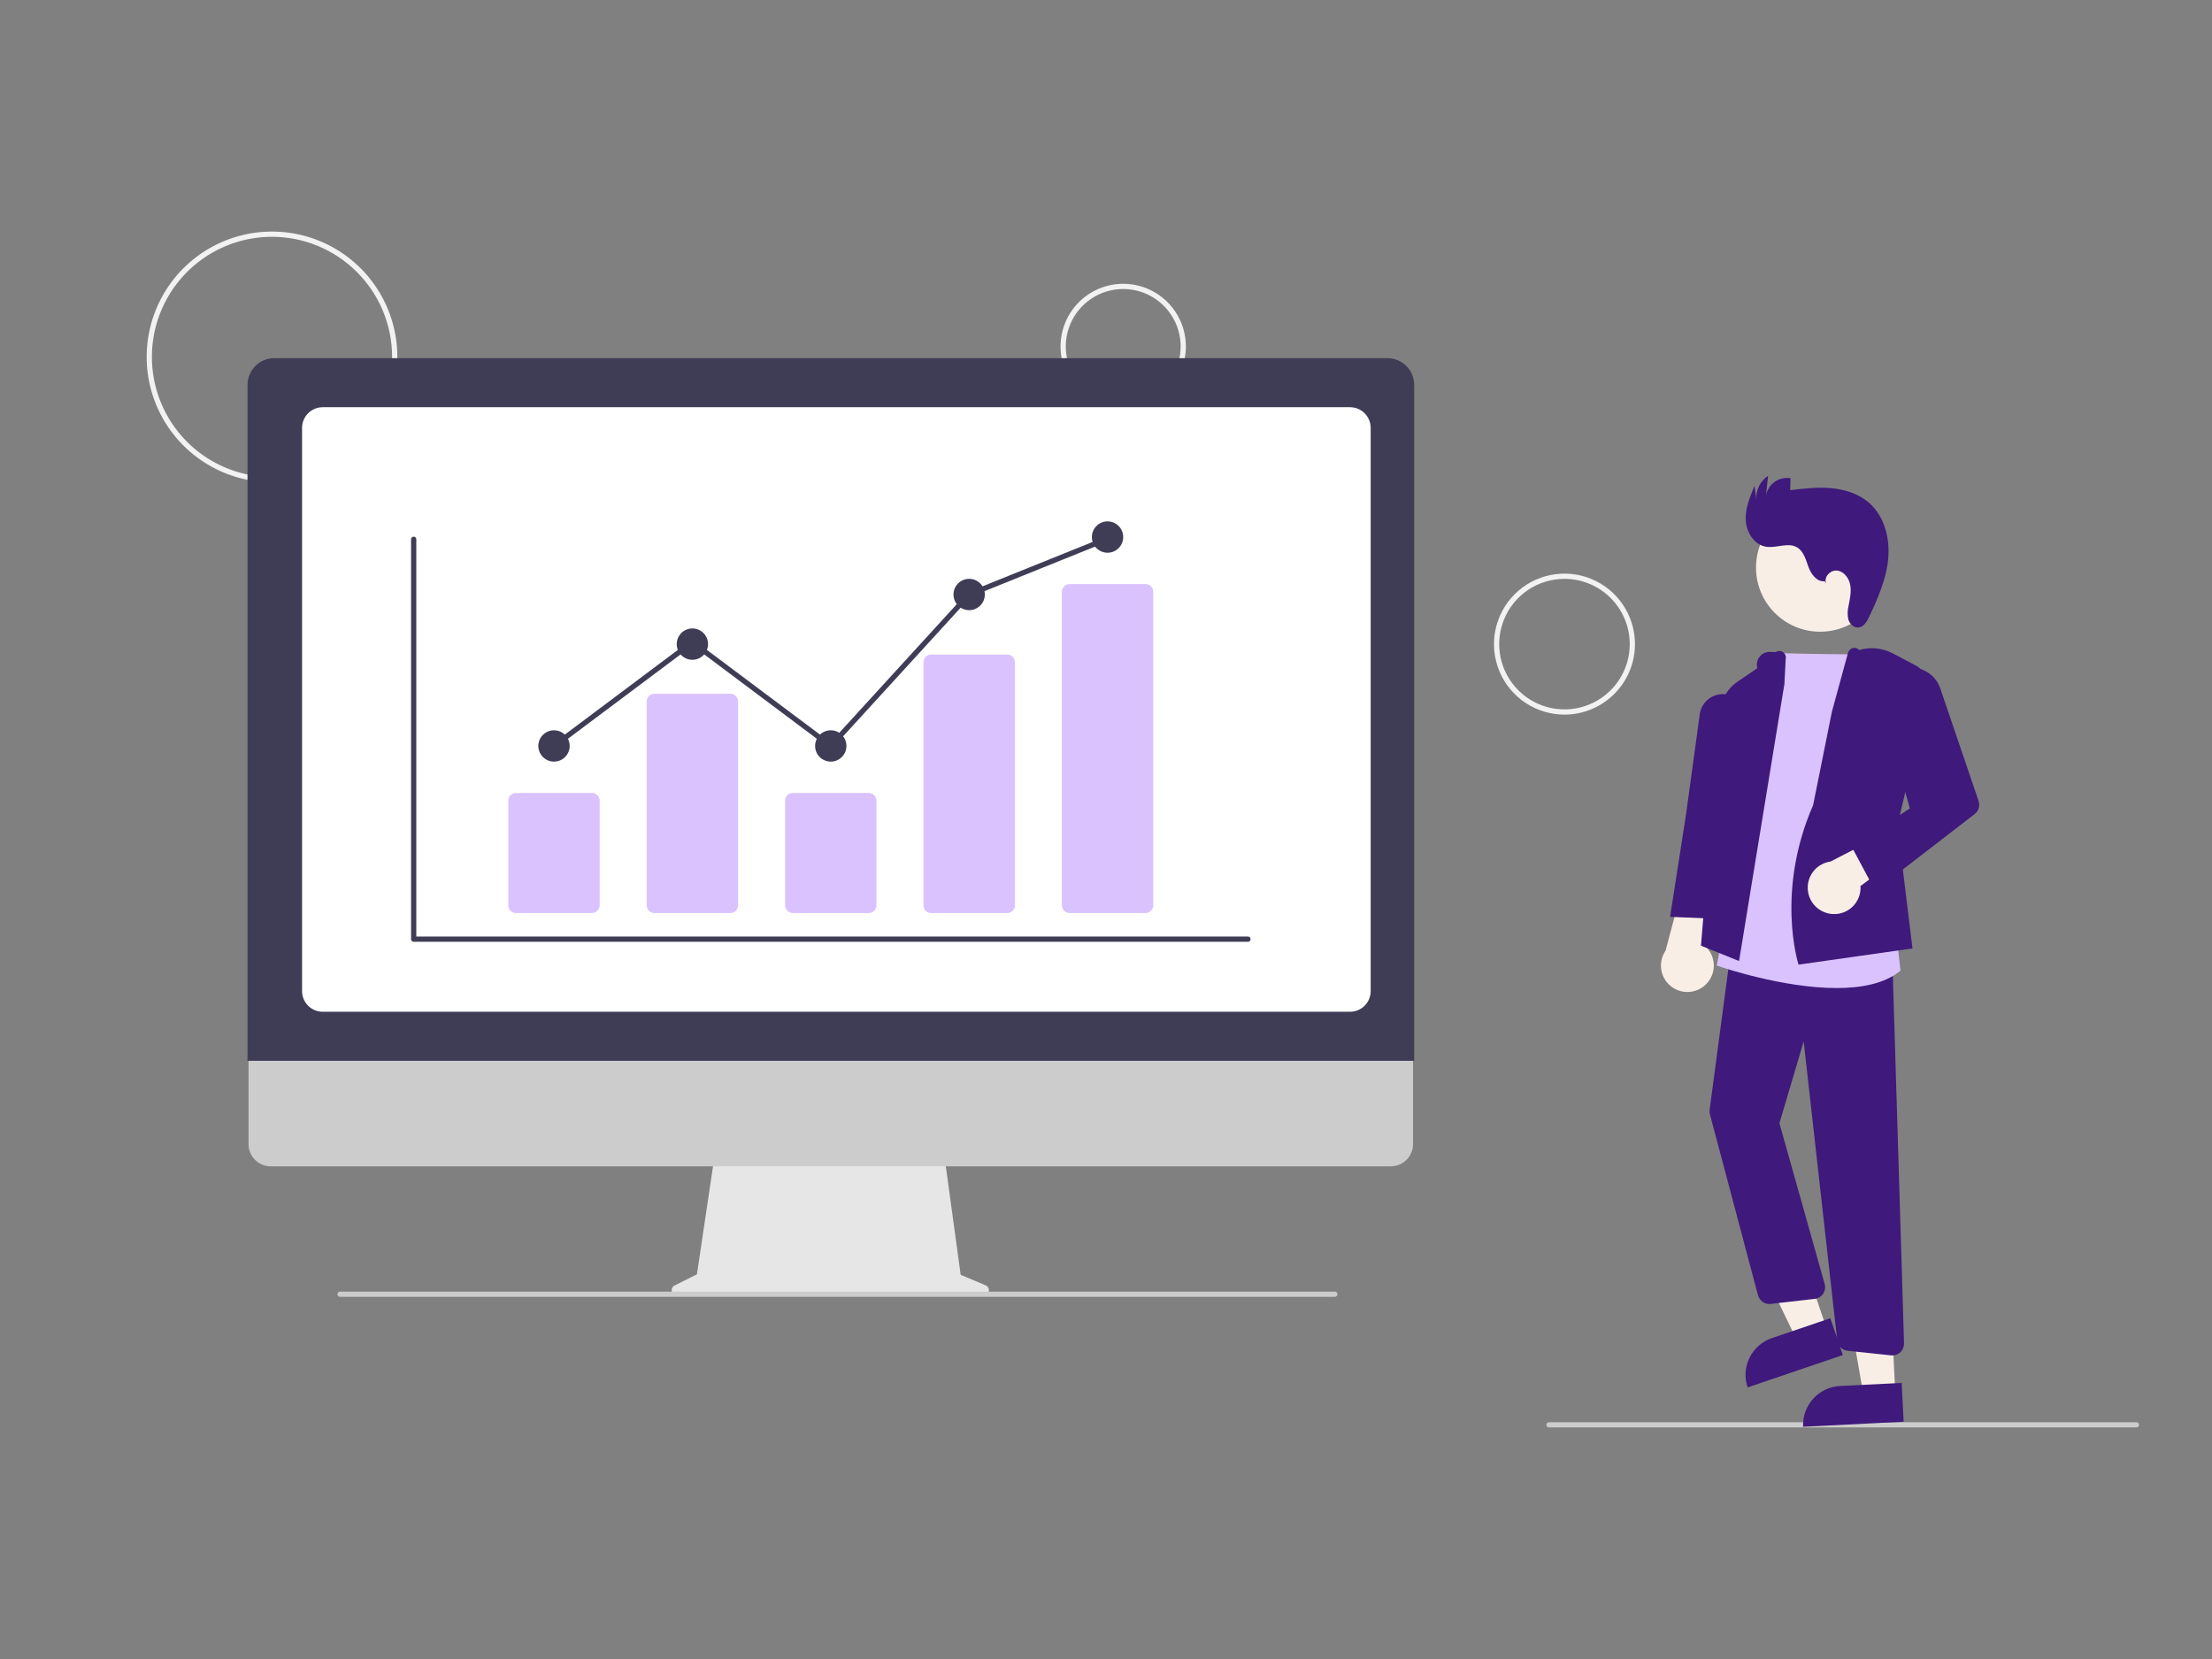 <svg width="1200" height="900" viewBox="0 0 1200 900" fill="none" xmlns="http://www.w3.org/2000/svg">
<rect x="0" y="0" width="1200" height="900" fill="#808080" stroke="none"/>
<g clip-path="url(#clip0_1889_1907)">
<path d="M147.562 261.608C134.115 261.608 120.969 257.62 109.788 250.149C98.607 242.678 89.892 232.059 84.746 219.635C79.6 207.212 78.254 193.541 80.877 180.352C83.501 167.163 89.976 155.048 99.485 145.539C108.994 136.03 121.109 129.555 134.298 126.931C147.487 124.308 161.157 125.654 173.581 130.801C186.005 135.947 196.624 144.661 204.095 155.842C211.566 167.023 215.553 180.169 215.553 193.616C215.533 211.642 208.363 228.924 195.617 241.671C182.87 254.417 165.588 261.587 147.562 261.608ZM147.562 128.458C134.675 128.458 122.077 132.279 111.362 139.439C100.647 146.599 92.295 156.775 87.364 168.681C82.432 180.587 81.142 193.689 83.656 206.328C86.17 218.968 92.376 230.578 101.488 239.69C110.601 248.803 122.211 255.008 134.85 257.523C147.49 260.037 160.591 258.746 172.497 253.815C184.403 248.883 194.58 240.532 201.739 229.816C208.899 219.101 212.72 206.503 212.72 193.616C212.701 176.341 205.83 159.779 193.614 147.564C181.399 135.349 164.837 128.478 147.562 128.458Z" fill="#F2F2F2"/>
<path d="M609.336 221.946C602.612 221.946 596.04 219.953 590.449 216.217C584.859 212.482 580.501 207.172 577.928 200.96C575.355 194.748 574.682 187.913 575.994 181.319C577.305 174.724 580.543 168.667 585.298 163.912C590.052 159.158 596.109 155.92 602.704 154.608C609.298 153.297 616.134 153.97 622.346 156.543C628.558 159.116 633.867 163.473 637.602 169.064C641.338 174.654 643.332 181.227 643.332 187.951C643.321 196.964 639.736 205.605 633.363 211.978C626.99 218.351 618.349 221.936 609.336 221.946ZM609.336 156.788C603.173 156.788 597.148 158.616 592.023 162.04C586.898 165.464 582.904 170.331 580.546 176.025C578.187 181.72 577.57 187.985 578.772 194.03C579.975 200.075 582.943 205.628 587.301 209.986C591.659 214.344 597.212 217.312 603.257 218.515C609.302 219.717 615.567 219.1 621.261 216.741C626.956 214.383 631.823 210.388 635.247 205.264C638.671 200.139 640.499 194.114 640.499 187.951C640.489 179.689 637.203 171.768 631.361 165.926C625.519 160.084 617.598 156.797 609.336 156.788Z" fill="#F2F2F2"/>
<path d="M848.722 387.675C841.158 387.675 833.763 385.432 827.474 381.229C821.185 377.027 816.283 371.054 813.388 364.065C810.493 357.077 809.736 349.387 811.212 341.968C812.687 334.55 816.33 327.735 821.679 322.386C827.027 317.038 833.842 313.395 841.261 311.919C848.679 310.444 856.369 311.201 863.358 314.096C870.346 316.991 876.319 321.892 880.521 328.182C884.724 334.471 886.967 341.865 886.967 349.43C886.956 359.569 882.922 369.291 875.753 376.46C868.583 383.63 858.862 387.663 848.722 387.675ZM848.722 314.018C841.718 314.018 834.871 316.094 829.048 319.986C823.224 323.877 818.686 329.407 816.005 335.878C813.325 342.349 812.624 349.469 813.99 356.338C815.357 363.208 818.729 369.517 823.682 374.47C828.634 379.422 834.944 382.795 841.813 384.161C848.683 385.528 855.803 384.826 862.274 382.146C868.744 379.466 874.275 374.927 878.166 369.104C882.057 363.28 884.134 356.434 884.134 349.43C884.123 340.041 880.389 331.04 873.75 324.401C867.112 317.762 858.111 314.028 848.722 314.018Z" fill="#F2F2F2"/>
<path d="M1159.01 774.375H840.304C839.928 774.375 839.568 774.226 839.302 773.96C839.036 773.694 838.887 773.334 838.887 772.958C838.887 772.583 839.036 772.223 839.302 771.957C839.568 771.691 839.928 771.542 840.304 771.542H1159.01C1159.39 771.542 1159.75 771.691 1160.01 771.957C1160.28 772.223 1160.43 772.583 1160.43 772.958C1160.43 773.334 1160.28 773.694 1160.01 773.96C1159.75 774.226 1159.39 774.375 1159.01 774.375Z" fill="#CCCCCC"/>
<path d="M987.42 342.697C1006.63 342.697 1022.21 327.121 1022.21 307.907C1022.21 288.692 1006.63 273.116 987.42 273.116C968.206 273.116 952.629 288.692 952.629 307.907C952.629 327.121 968.206 342.697 987.42 342.697Z" fill="#F9EEE6"/>
<path d="M991.029 721.034L974.586 726.618L945.219 665.852L969.487 657.609L991.029 721.034Z" fill="#F9EEE6"/>
<path d="M961.246 725.911L992.958 715.139L999.739 735.106L948.061 752.659C947.17 750.037 946.805 747.265 946.985 744.502C947.166 741.739 947.889 739.038 949.113 736.554C950.338 734.07 952.039 731.852 954.121 730.026C956.203 728.2 958.624 726.801 961.246 725.911Z" fill="#3F197B"/>
<path d="M1028.18 755.359L1010.84 756.23L999.222 689.748L1024.82 688.46L1028.18 755.359Z" fill="#F9EEE6"/>
<path d="M998.201 751.898L1031.65 750.217L1032.71 771.277L978.199 774.016C978.06 771.251 978.467 768.485 979.397 765.876C980.327 763.268 981.761 760.868 983.619 758.814C985.476 756.761 987.72 755.093 990.222 753.906C992.724 752.719 995.435 752.037 998.201 751.898Z" fill="#3F197B"/>
<path d="M924.97 534.465C926.525 533.08 927.758 531.371 928.581 529.459C929.404 527.546 929.798 525.476 929.735 523.395C929.672 521.313 929.153 519.271 928.215 517.412C927.278 515.552 925.944 513.921 924.307 512.634L940.843 464.793L915.359 471.306L903.563 515.737C901.581 518.63 900.73 522.148 901.17 525.627C901.609 529.105 903.309 532.301 905.948 534.609C908.587 536.918 911.981 538.178 915.486 538.151C918.992 538.125 922.366 536.813 924.97 534.465Z" fill="#F9EEE6"/>
<path d="M1026.56 735.313C1026.34 735.313 1026.11 735.301 1025.89 735.277L1002.35 732.785C1000.9 732.639 999.548 732 998.517 730.975C997.486 729.95 996.839 728.602 996.684 727.156L978.489 564.955L965.324 609.34L989.87 696.572C990.12 697.46 990.174 698.392 990.028 699.303C989.883 700.215 989.541 701.084 989.027 701.85C988.512 702.616 987.838 703.262 987.05 703.742C986.262 704.222 985.379 704.525 984.462 704.631L960.597 707.374C959.078 707.542 957.548 707.161 956.285 706.299C955.021 705.438 954.107 704.154 953.708 702.678L927.633 604.511C927.418 603.704 927.364 602.863 927.475 602.035L939.195 513.932L1026.61 520.941L1032.93 728.744C1032.96 729.597 1032.81 730.447 1032.5 731.243C1032.2 732.038 1031.73 732.764 1031.14 733.377C1030.54 733.99 1029.83 734.477 1029.05 734.809C1028.26 735.142 1027.41 735.313 1026.56 735.313Z" fill="#3F197B"/>
<path d="M996.343 536.008C967.057 536.008 933.898 524.692 931.891 523.997L931.31 523.795L964.349 354.265L964.957 354.29C978.05 354.821 1013.78 355.093 1014.14 355.096L1014.78 355.101L1028.55 504.708L1031.02 526.591L1030.71 526.835C1022.29 533.646 1009.72 536.008 996.343 536.008Z" fill="#DAC2FF"/>
<path d="M943.434 521.356L922.769 513.032L933.302 385.628C933.555 382.487 934.511 379.443 936.098 376.721C937.685 373.999 939.864 371.668 942.472 369.9L953.347 362.499C953.039 361.453 952.984 360.349 953.186 359.277C953.388 358.205 953.841 357.197 954.508 356.334C955.176 355.471 956.038 354.779 957.025 354.315C958.011 353.85 959.094 353.626 960.184 353.661L963.299 353.761C963.891 353.362 964.59 353.151 965.304 353.156C966.018 353.161 966.713 353.382 967.3 353.79C967.886 354.197 968.335 354.773 968.589 355.44C968.842 356.108 968.888 356.836 968.72 357.53L968.036 371.028L943.434 521.356Z" fill="#3F197B"/>
<path d="M933.006 498.516L906.024 497.379L914.765 441.156L922.008 388.252C922.15 386.352 922.72 384.509 923.675 382.861C924.63 381.212 925.945 379.801 927.522 378.732C929.099 377.663 930.897 376.965 932.782 376.689C934.667 376.413 936.59 376.567 938.407 377.138C941.238 378.027 943.665 379.883 945.264 382.381C946.863 384.88 947.532 387.861 947.153 390.803L939.816 448.125L933.006 498.516Z" fill="#3F197B"/>
<path d="M975.73 523.305L975.547 522.737C975.422 522.348 963.262 483.342 983.609 436.796L993.812 386.05L1002.53 354.186C1002.69 353.616 1002.99 353.093 1003.39 352.657C1003.79 352.221 1004.29 351.885 1004.84 351.674C1005.49 351.449 1006.2 351.42 1006.86 351.592C1007.53 351.763 1008.13 352.127 1008.59 352.638C1014.67 350.854 1021.21 351.508 1026.81 354.46L1039.05 360.91C1041.78 362.345 1043.95 364.642 1045.22 367.442C1046.5 370.242 1046.81 373.386 1046.11 376.383L1029.37 447.806L1037.51 514.518L975.73 523.305Z" fill="#3F197B"/>
<path d="M993.55 495.806C995.62 496.031 997.715 495.799 999.685 495.127C1001.66 494.454 1003.46 493.358 1004.96 491.915C1006.46 490.473 1007.63 488.718 1008.38 486.775C1009.13 484.833 1009.44 482.749 1009.3 480.672L1047.2 452.596L1033.95 446.315L993.083 467.367C989.608 467.838 986.427 469.566 984.142 472.225C981.857 474.884 980.627 478.289 980.685 481.794C980.742 485.3 982.084 488.662 984.455 491.245C986.826 493.827 990.062 495.45 993.55 495.806Z" fill="#F9EEE6"/>
<path d="M1017.31 483.239L1004.51 459.344L1036.08 438.567L1020.67 383.31C1020.06 381.098 1019.9 378.782 1020.22 376.507C1020.54 374.233 1021.32 372.048 1022.52 370.09C1023.72 368.132 1025.31 366.442 1027.2 365.126C1029.08 363.811 1031.21 362.897 1033.46 362.443C1037.44 361.65 1041.57 362.328 1045.09 364.351C1048.61 366.373 1051.27 369.603 1052.59 373.441L1073.37 434.542C1073.8 435.8 1073.83 437.162 1073.44 438.435C1073.06 439.709 1072.29 440.83 1071.23 441.642L1017.31 483.239Z" fill="#3F197B"/>
<path d="M989.882 315.285C985.711 315.828 982.566 311.561 981.106 307.617C979.647 303.672 978.536 299.08 974.91 296.949C969.956 294.038 963.618 297.539 957.953 296.579C951.555 295.494 947.396 288.714 947.07 282.234C946.744 275.753 949.323 269.52 951.853 263.545L952.736 270.971C952.618 268.454 953.148 265.949 954.275 263.696C955.401 261.442 957.087 259.515 959.171 258.1L958.033 268.996C958.275 267.492 958.812 266.052 959.612 264.756C960.413 263.461 961.461 262.337 962.697 261.448C963.933 260.558 965.333 259.922 966.816 259.575C968.298 259.229 969.835 259.178 971.337 259.426L971.158 265.919C978.547 265.04 986 264.16 993.411 264.829C1000.82 265.499 1008.29 267.844 1013.9 272.724C1022.3 280.025 1025.37 292.047 1024.34 303.13C1023.31 314.213 1018.74 324.624 1013.97 334.682C1012.77 337.213 1011.11 340.068 1008.33 340.391C1005.83 340.68 1003.54 338.591 1002.76 336.197C1002.17 333.742 1002.19 331.176 1002.83 328.731C1003.53 324.995 1004.42 321.177 1003.76 317.434C1003.1 313.69 1000.41 309.991 996.633 309.533C992.859 309.074 988.998 313.387 990.812 316.727L989.882 315.285Z" fill="#3F197B"/>
<path d="M534.701 697.286L521.159 691.584L511.869 623.694H388.153L378.083 691.306L365.967 697.364C365.387 697.654 364.922 698.131 364.648 698.718C364.373 699.305 364.305 699.968 364.454 700.599C364.602 701.23 364.96 701.792 365.468 702.194C365.976 702.596 366.606 702.815 367.254 702.815H533.585C534.249 702.815 534.893 702.585 535.407 702.164C535.921 701.744 536.274 701.158 536.405 700.507C536.537 699.856 536.439 699.18 536.128 698.592C535.818 698.005 535.314 697.544 534.701 697.286Z" fill="#E6E6E6"/>
<path d="M754.553 632.727H146.827C143.638 632.72 140.583 631.448 138.331 629.191C136.079 626.933 134.814 623.875 134.814 620.687V534.989H766.566V620.687C766.566 623.875 765.301 626.934 763.049 629.191C760.797 631.448 757.741 632.72 754.553 632.727Z" fill="#CCCCCC"/>
<path d="M767.201 575.492H134.259V208.811C134.263 204.963 135.794 201.274 138.515 198.553C141.236 195.832 144.926 194.301 148.774 194.297H752.686C756.534 194.301 760.224 195.832 762.945 198.553C765.666 201.274 767.197 204.963 767.201 208.811V575.492Z" fill="#3F3D56"/>
<path d="M732.398 548.878H175.062C172.095 548.875 169.251 547.695 167.153 545.597C165.056 543.5 163.876 540.655 163.872 537.689V232.1C163.876 229.134 165.056 226.289 167.153 224.191C169.251 222.094 172.095 220.914 175.062 220.91H732.398C735.365 220.914 738.209 222.094 740.307 224.191C742.404 226.289 743.584 229.134 743.588 232.1V537.689C743.584 540.655 742.404 543.5 740.307 545.597C738.209 547.695 735.365 548.875 732.398 548.878Z" fill="white"/>
<path d="M724.152 703.522H184.471C184.096 703.522 183.735 703.373 183.47 703.108C183.204 702.842 183.055 702.482 183.055 702.106C183.055 701.73 183.204 701.37 183.47 701.104C183.735 700.839 184.096 700.689 184.471 700.689H724.152C724.528 700.689 724.888 700.839 725.154 701.104C725.419 701.37 725.568 701.73 725.568 702.106C725.568 702.482 725.419 702.842 725.154 703.108C724.888 703.373 724.528 703.522 724.152 703.522Z" fill="#CCCCCC"/>
<path d="M677.038 510.909H224.422C224.046 510.909 223.686 510.76 223.42 510.494C223.154 510.228 223.005 509.868 223.005 509.493V292.553C223.005 292.178 223.154 291.817 223.42 291.552C223.686 291.286 224.046 291.137 224.422 291.137C224.797 291.137 225.157 291.286 225.423 291.552C225.689 291.817 225.838 292.178 225.838 292.553V508.076H677.038C677.414 508.076 677.774 508.225 678.04 508.491C678.306 508.757 678.455 509.117 678.455 509.493C678.455 509.868 678.306 510.228 678.04 510.494C677.774 510.76 677.414 510.909 677.038 510.909Z" fill="#3F3D56"/>
<path d="M321.126 495.327H279.959C278.844 495.326 277.775 494.883 276.987 494.094C276.199 493.306 275.755 492.237 275.754 491.123V434.373C275.755 433.259 276.199 432.19 276.987 431.402C277.775 430.614 278.844 430.17 279.959 430.169H321.126C322.241 430.17 323.31 430.614 324.098 431.402C324.886 432.19 325.33 433.259 325.331 434.373V491.123C325.33 492.237 324.886 493.306 324.098 494.094C323.31 494.883 322.241 495.326 321.126 495.327Z" fill="#DAC2FF"/>
<path d="M396.2 495.327H355.032C353.918 495.326 352.849 494.883 352.061 494.095C351.272 493.306 350.829 492.238 350.828 491.123V380.547C350.829 379.433 351.272 378.364 352.061 377.576C352.849 376.787 353.918 376.344 355.032 376.343H396.2C397.315 376.344 398.383 376.787 399.172 377.576C399.96 378.364 400.403 379.433 400.405 380.547V491.123C400.403 492.238 399.96 493.306 399.172 494.095C398.383 494.883 397.315 495.326 396.2 495.327Z" fill="#DAC2FF"/>
<path d="M471.273 495.327H430.106C428.991 495.326 427.923 494.883 427.134 494.094C426.346 493.306 425.903 492.237 425.901 491.123V434.373C425.903 433.259 426.346 432.19 427.134 431.402C427.923 430.614 428.991 430.17 430.106 430.169H471.273C472.388 430.17 473.457 430.614 474.245 431.402C475.033 432.19 475.477 433.259 475.478 434.373V491.123C475.477 492.237 475.033 493.306 474.245 494.094C473.457 494.883 472.388 495.326 471.273 495.327Z" fill="#DAC2FF"/>
<path d="M546.347 495.328H505.18C504.09 495.351 503.036 494.942 502.248 494.189C501.46 493.437 501.002 492.403 500.975 491.314V359.11C501.002 358.02 501.46 356.986 502.248 356.234C503.036 355.482 504.09 355.072 505.18 355.096H546.347C547.436 355.072 548.491 355.482 549.279 356.234C550.067 356.986 550.525 358.02 550.552 359.11V491.314C550.525 492.403 550.067 493.437 549.279 494.189C548.491 494.942 547.436 495.351 546.347 495.328Z" fill="#DAC2FF"/>
<path d="M621.421 495.328H580.253C579.139 495.326 578.07 494.883 577.282 494.095C576.493 493.307 576.05 492.238 576.049 491.123V321.055C576.05 319.94 576.493 318.872 577.282 318.083C578.07 317.295 579.139 316.852 580.253 316.851H621.421C622.536 316.852 623.604 317.295 624.393 318.083C625.181 318.872 625.624 319.94 625.626 321.055V491.123C625.624 492.238 625.181 493.307 624.393 494.095C623.604 494.883 622.536 495.326 621.421 495.328Z" fill="#DAC2FF"/>
<path d="M300.542 413.172C305.236 413.172 309.041 409.367 309.041 404.673C309.041 399.979 305.236 396.174 300.542 396.174C295.849 396.174 292.044 399.979 292.044 404.673C292.044 409.367 295.849 413.172 300.542 413.172Z" fill="#3F3D56"/>
<path d="M375.616 357.928C380.31 357.928 384.115 354.123 384.115 349.43C384.115 344.736 380.31 340.931 375.616 340.931C370.922 340.931 367.117 344.736 367.117 349.43C367.117 354.123 370.922 357.928 375.616 357.928Z" fill="#3F3D56"/>
<path d="M450.69 413.172C455.384 413.172 459.189 409.367 459.189 404.673C459.189 399.979 455.384 396.174 450.69 396.174C445.996 396.174 442.191 399.979 442.191 404.673C442.191 409.367 445.996 413.172 450.69 413.172Z" fill="#3F3D56"/>
<path d="M525.763 331.015C530.457 331.015 534.262 327.21 534.262 322.516C534.262 317.823 530.457 314.018 525.763 314.018C521.07 314.018 517.265 317.823 517.265 322.516C517.265 327.21 521.07 331.015 525.763 331.015Z" fill="#3F3D56"/>
<path d="M600.837 299.852C605.531 299.852 609.336 296.047 609.336 291.353C609.336 286.66 605.531 282.854 600.837 282.854C596.143 282.854 592.338 286.66 592.338 291.353C592.338 296.047 596.143 299.852 600.837 299.852Z" fill="#3F3D56"/>
<path d="M450.868 406.576L375.616 350.211L301.392 405.806L299.693 403.539L375.616 346.672L450.511 402.769L524.935 321.324L525.234 321.202L600.307 290.954L601.367 293.582L526.592 323.709L450.868 406.576Z" fill="#3F3D56"/>
</g>
<defs>
<clipPath id="clip0_1889_1907">
<rect width="1080.86" height="648.75" fill="white" transform="translate(79.571 125.625)"/>
</clipPath>
</defs>
</svg>
